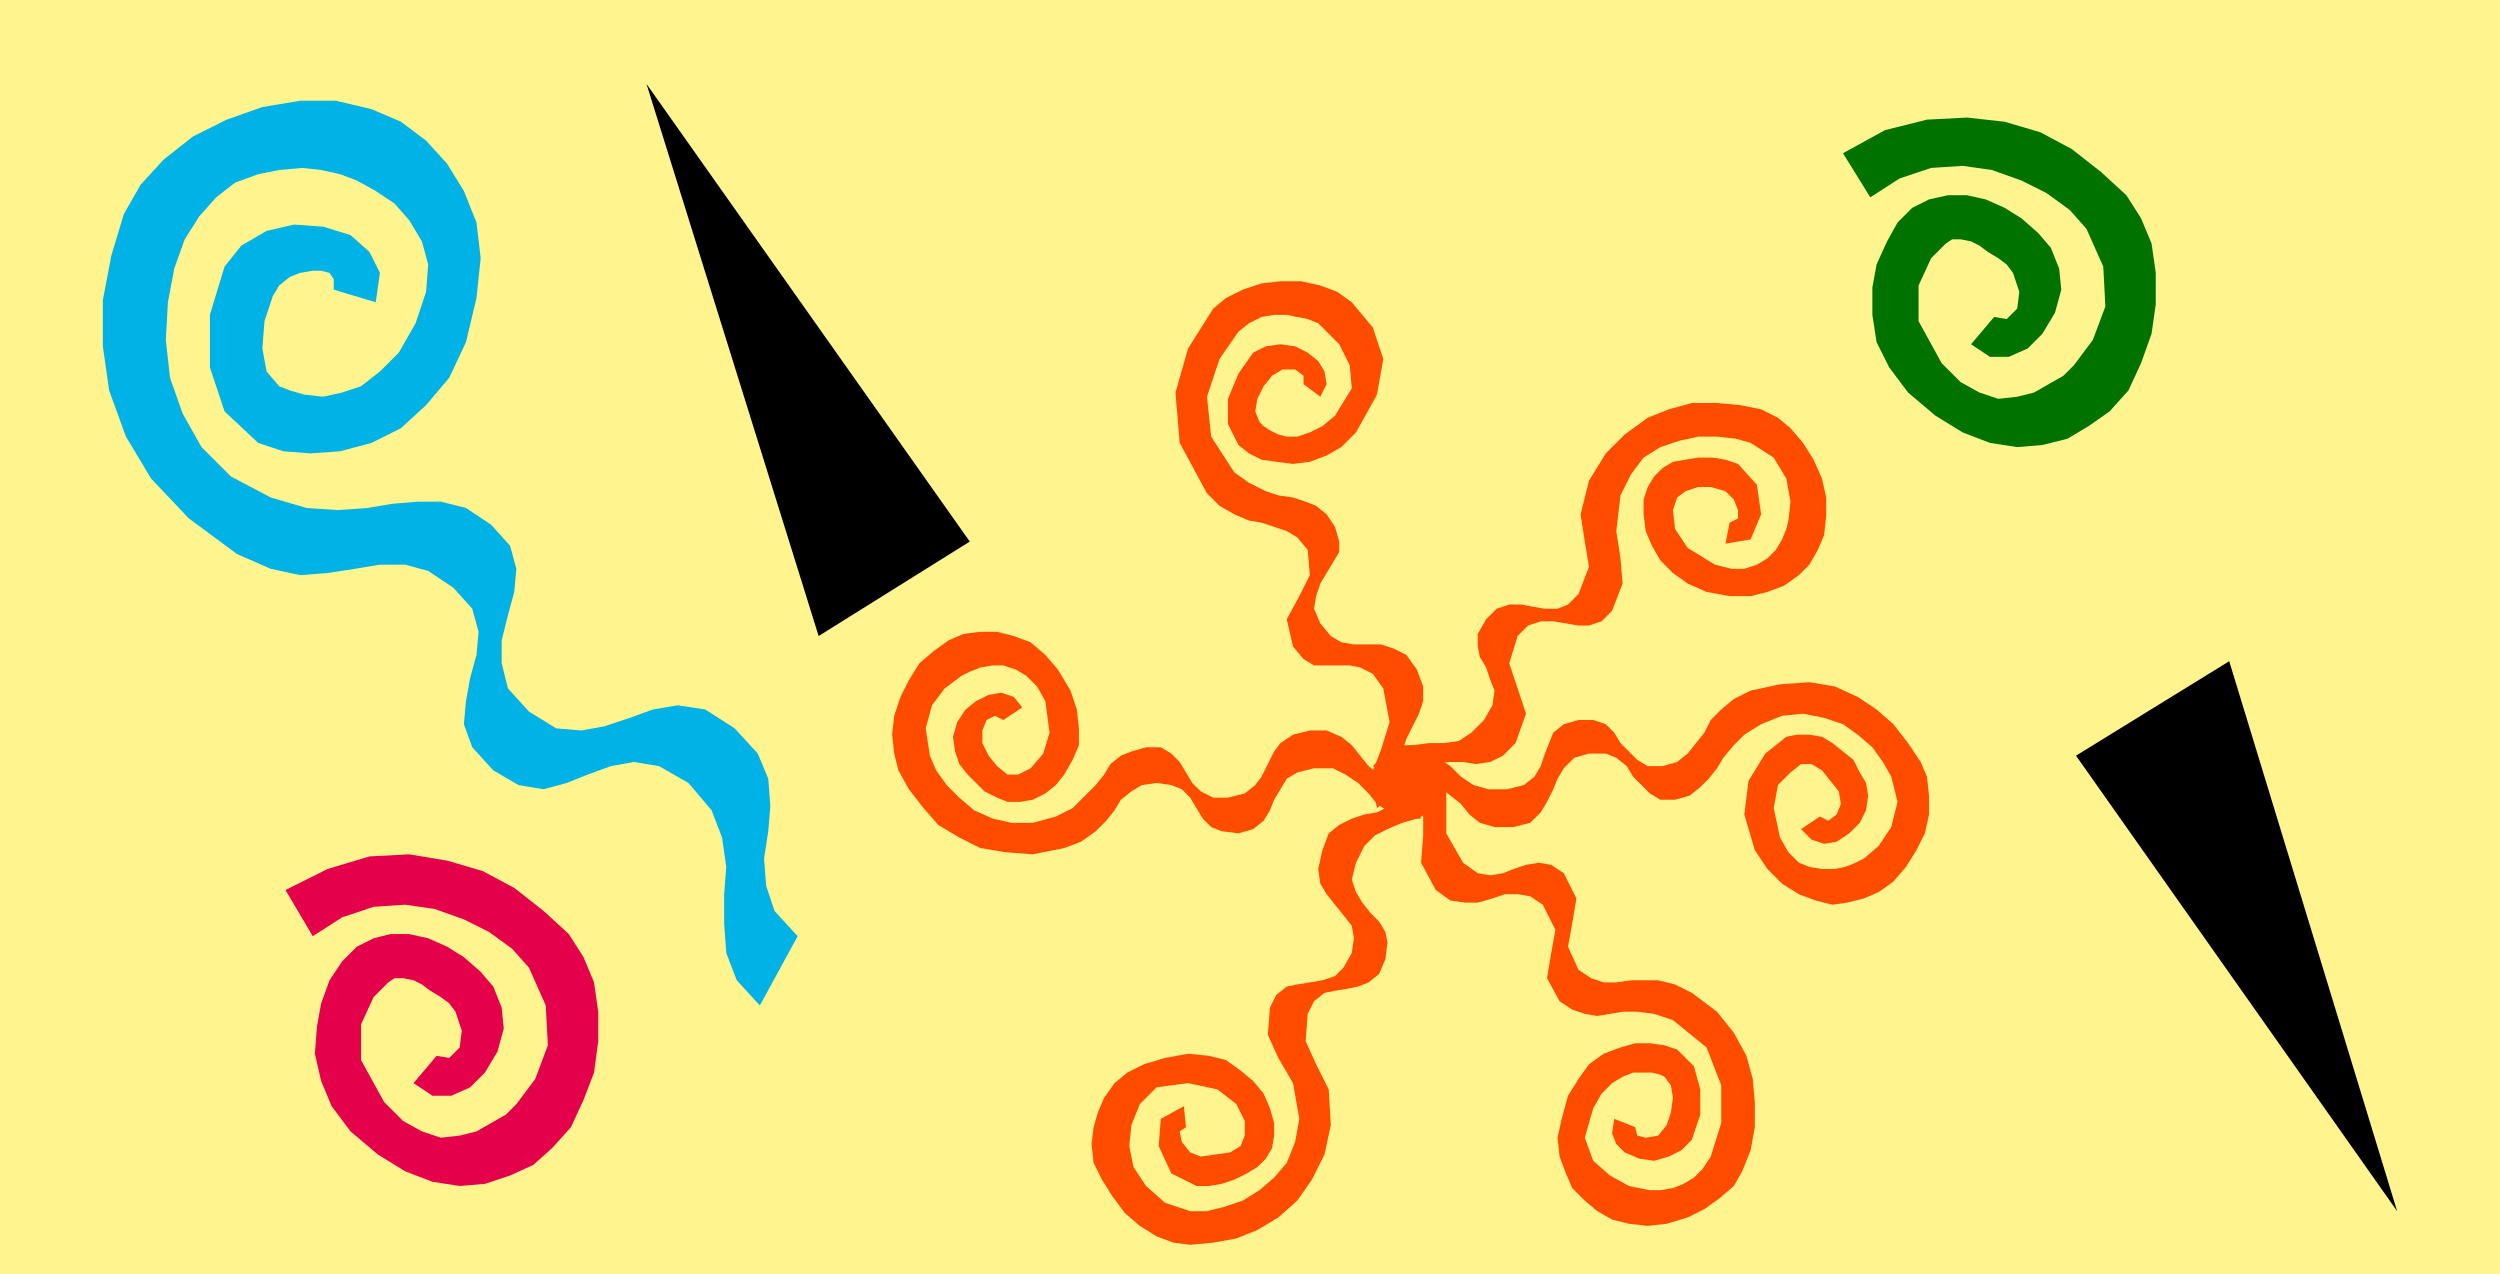 <svg xmlns="http://www.w3.org/2000/svg" width="1.191in" height="58.272" fill-rule="evenodd" stroke-linecap="round" preserveAspectRatio="none" viewBox="0 0 1191 607"><style>.pen1{stroke:none}.brush3{fill:#000}.brush4{fill:#ff4c00}</style><path d="M1191 607V0H0v607h1191z" class="pen1" style="fill:#fff48e"/><path d="M390 303 308 40l154 218-72 45z" class="pen1 brush3"/><path d="m839 345-8 5-5 5-5 6-3 5-4 5-4 4-5 4-7 2h-7l-5-3-4-4-4-4-3-5-5-4-5-2h-8l-7 2-5 5-3 5-2 5-3 6-3 5-5 5-8 2h-9l-7-2-5-4-4-5-5-4-5-4-6-2h-9l-7-18h9l7 2 5 4 6 4 5 5 6 4 7 2h9l8-2 5-4 3-5 2-6 2-5 2-5 5-4 7-2h7l6 2 4 4 3 5 4 4 4 4 5 3h7l7-2 5-4 4-5 4-5 3-6 5-5 6-5 8-4 14-3 14-1 12 2 11 5 9 6 8 7 7 9 6 9 3 7 1 9v9l-2 9-4 8-5 8-6 7-7 5-7 3-8 2-7 1-8-2-8-3-8-5-7-7-6-9-5-17 2-16 8-13 10-8 5-1h6l6 1 5 3 5 4 5 4 3 6 3 5 1 6-1 7-3 6-5 5-6 4-6 1-6-2-5-5 9-6 4 2 4-3 2-5-1-6-4-5-4-5-5-3h-5l-5 4-6 6-2 11 3 14 4 7 5 5 5 2 6 1h6l5-1 5-2 4-2 7-6 6-9 3-12-3-12-4-7-5-7-7-6-7-5-9-3-10-2-10 1-10 4z" class="pen1 brush4"/><path d="m797 486-9-3-8-1h-7l-6 1-6 1-6-1-6-2-6-4-6-11 2-12 2-11-6-12-6-4-6-1h-6l-6 2-7 2h-6l-7-1-7-5-7-13 1-13v-13l-7-12 10-17 8 13v28l8 14 7 5 6 1 6-1 5-2 6-2 6-1 6 1 6 4 6 12-2 12-2 11 5 11 6 4 6 2h6l7-1h13l8 2 8 4 12 9 8 10 6 11 3 11 1 11v12l-2 11-4 10-4 7-7 6-7 5-8 4-10 3-9 1-9-1-8-2-7-4-6-5-6-6-3-7-3-8-1-9 2-9 3-11 5-8 5-7 7-5 8-3 7-2h7l7 1 6 2 8 8 3 11v12l-4 12-5 5-6 3-7 2-7-1-7-3-4-4-2-5 1-7 10 4 1 4 4 1 6-1 4-5 2-6 1-7-1-6-3-4-2-1-4-1h-9l-5 2-5 3-5 5-4 7-4 14 4 11 8 7 9 5 5 1 5 1h5l6-1 5-2 5-3 4-4 4-6 5-16v-18l-7-18-16-13z" class="pen1 brush4"/><path d="m619 533-3-17-7-12-5-11 1-13 3-6 5-4 5-1 6-1 6-1 6-2 4-4 4-7 1-7-1-6-4-5-4-5-4-5-3-5-1-7 2-9 3-8 5-4 6-3 6-2 6-1 6-3 5-4 4-7 19 1-4 8-5 5-6 3-7 2-7 3-6 3-5 5-4 8-2 8 2 6 3 5 4 5 4 4 3 5 1 5-1 8-3 7-5 4-5 2-5 1-6 1-5 1-5 4-3 6-1 13 5 11 6 12 1 17-3 14-6 12-7 10-9 8-10 6-10 4-11 2-11 1-8-1-8-3-8-5-7-6-6-8-5-8-4-8-1-9 1-8 2-7 3-7 5-7 6-5 8-4 10-3 11-2 10 1 8 2 7 5 6 5 5 6 3 7 2 7v6l-1 6-3 5-4 4-5 3-6 3-6 2-6 1h-6l-12-6-6-13 1-13 11-6 1 10-3 2 1 5 4 5 5 2 7-1 7-1 5-3 2-5v-7l-4-8-9-7-14-3-15 2-8 8-4 10-1 10 2 10 6 9 9 8 12 4h8l8-2 9-3 8-5 7-6 6-7 4-10 2-11z" class="pen1 brush4"/><path d="m503 389 8-4 6-6 5-5 4-5 3-5 5-4 5-2 7-2h7l5 3 4 4 3 5 3 5 4 4 6 3h7l8-2 5-4 3-4 3-6 3-6 3-4 6-4 8-2h8l7 3 5 4 4 5 4 5 5 4 6 3 8 1 6 17h-9l-6-3-6-4-4-5-5-5-6-4-6-3h-9l-8 2-5 3-3 5-3 5-2 5-3 5-5 4-7 2-8-1-5-2-4-4-3-5-3-5-4-4-5-2-7-1-7 1-5 3-5 4-3 5-4 5-5 5-7 5-8 3-15 3-13-1-12-2-10-5-10-6-7-8-7-9-5-9-2-8-1-9 1-9 3-9 4-8 5-8 7-6 7-5 7-3 8-1h8l8 2 8 3 7 6 6 7 6 10 3 9 1 9v8l-3 7-4 7-4 5-5 4-6 3-6 1h-6l-5-2-6-3-4-4-4-4-4-5-2-6-1-7 2-7 4-6 5-4 6-3 6-1 6 2 4 5-9 6-4-2-4 2-2 5v6l3 6 4 5 5 4h5l6-3 6-7 3-10-2-15-4-7-5-5-5-3-6-2h-5l-6 1-5 2-4 2-8 6-6 8-3 11 2 13 3 7 5 7 6 6 7 6 9 4 9 2h10l11-3z" class="pen1 brush4"/><path d="m588 225 7 5 8 4 6 2 7 1 6 2 5 2 5 4 4 6 2 7v5l-3 5-3 5-3 5-2 6-1 6 3 7 5 6 5 3 6 1h13l6 2 6 3 5 7 3 8v7l-2 6-3 6-3 6-2 6v7l3 8-15 12-3-15 5-13 4-13-3-16-5-7-6-3-5-1h-17l-5-3-5-6-3-13 6-11 5-10-1-12-5-6-5-3-6-2-6-2-6-1-7-3-7-4-6-6-13-24-2-24 6-21 12-19 6-5 8-4 9-3 9-1h10l9 2 8 3 7 5 10 12 5 15-3 17-10 18-7 7-7 4-8 3-8 1-8-1-7-1-6-3-5-4-5-10v-12l5-12 7-10 6-3 7-1 7 1 6 3 5 4 3 5 1 6-3 6-8-6v-4l-4-3h-6l-5 3-4 5-3 6-1 6 2 5 2 2 3 2 4 2 4 1h5l6-2 6-3 6-5 8-13-1-11-5-10-7-7-3-3-5-2-5-1-5-1h-6l-6 1-6 3-5 4-9 13-6 18 2 19 11 17z" class="pen1 brush4"/><path d="m772 236-2 17 2 13 1 12-5 13-5 5-6 2h-5l-6-1-6-1h-6l-6 2-5 5-4 13 4 12 4 12-5 14-6 6-6 3-7 1-6-1h-7l-7 1-6 3-6 6-17-8 6-6 7-3 6-1 8-1h7l7-1 6-4 6-6 4-7 1-7-2-5-2-6-3-5-1-5v-6l4-7 5-5 6-2h6l5 1 6 1h6l5-2 5-5 5-13-2-12-2-13 4-16 8-13 9-9 11-8 10-4 11-3h12l11 1 10 2 8 4 6 5 6 7 5 8 4 9 2 9v9l-1 9-3 7-4 7-5 5-7 5-8 3-8 2h-10l-11-2-9-4-7-5-6-6-4-7-3-7-1-8v-7l2-6 3-5 4-4 5-3 6-1 6-1h7l6 1 6 2 9 10 2 14-5 12-12 2 2-10 4-2v-4l-2-5-4-4-7-2h-6l-6 2-4 3-2 6 1 9 6 9 13 8 8 2h6l6-2 5-3 4-4 3-5 2-5 1-4 1-9-2-11-6-10-11-7-7-2-9-1h-9l-9 2-9 3-8 5-6 8-5 10z" class="pen1 brush4"/><path d="m129 237 17 5 15 1 14-1 12-2 12-1h11l12 3 12 8 9 10 3 11-1 11-3 11-3 12v11l3 12 10 11 13 8 12 1 11-2 12-4 11-4 12-2 13 2 14 9 11 12 5 12 1 13-1 12-2 13 1 13 4 12 11 12-18 33-11-12-5-13-1-14v-14l1-13-2-14-5-13-11-13-14-8-12-2-11 2-11 4-10 4-11 3-12-2-12-7-10-11-4-11 1-11 2-11 3-11 1-11-3-11-9-10-12-8-11-3h-12l-12 2-13 2-13 1-14-3-16-7-23-17-18-19-12-20-8-22-3-21v-22l4-21 6-20 8-14 11-12 14-11 16-8 17-6 18-3h17l17 4 14 6 12 9 10 11 8 13 6 15 2 17-2 19-5 21-8 17-11 13-12 11-14 7-15 4-14 1-13-1-12-4-16-15-7-21v-25l7-23 8-10 12-7 13-3 14 1 13 4 9 8 5 10-2 14-20-6v-5l-2-3-4-1h-4l-6 1-5 2-5 4-3 5-4 12-1 13 2 11 6 7 5 2 7 2 9 1 9-2 9-3 9-7 9-9 8-14 5-15 1-13-3-11-6-10-7-8-9-6-9-5-8-3-9-2-9-1-11 1-10 2-11 4-9 7-8 9-7 11-5 14-3 16-1 18 2 18 6 17 9 16 14 14 19 10z" class="pen1" style="fill:#00b2e5"/><path d="m149 446-13-22 20-10 20-6 19-1 18 3 17 5 15 8 14 11 12 11 7 11 5 12 2 14v14l-2 15-5 13-6 13-9 10-9 8-11 5-12 4-12 1-13-2-13-5-13-8-13-11-9-12-5-12-3-13 1-13 2-11 4-11 6-9 7-7 8-4 8-2h9l9 2 9 4 8 5 8 7 6 7 4 10 1 10-3 11-6 10-7 7-9 4h-9l-9-6 11-13 6 1 5-5 1-8-3-9-3-4-4-3-5-3-4-3-4-2-5-1h-4l-3 2-7 7-6 13v17l11 20 9 9 9 5 9 3 9-1 8-2 7-4 7-4 5-5 9-12 6-16-1-19-8-18-8-9-11-8-12-6-14-5-14-2-15 1-15 5-14 9z" class="pen1" style="fill:#e5004c"/><path d="m891 94-13-21 20-11 20-5 19-1 18 2 17 5 15 8 14 11 12 11 7 11 5 12 2 14v15l-2 14-5 14-6 13-9 10-10 7-10 6-12 3-12 1-13-2-13-5-13-8-13-11-9-12-6-12-2-13v-13l2-11 5-11 5-9 7-7 8-4 9-2h9l9 2 9 4 8 5 8 7 6 7 4 10 1 10-3 11-6 10-7 7-9 4h-9l-9-6 11-13 6 1 5-5 1-8-3-9-3-4-4-3-5-3-4-3-4-2-5-1h-4l-3 2-7 7-6 13v17l11 20 9 9 9 5 9 3 9-1 8-2 7-4 7-4 5-5 9-12 6-16-1-19-8-18-8-9-11-8-12-6-14-5-14-2-15 1-15 5-14 9z" class="pen1" style="fill:#007200"/><path d="m1062 315 80 262-153-217 73-45z" class="pen1 brush3"/></svg>
